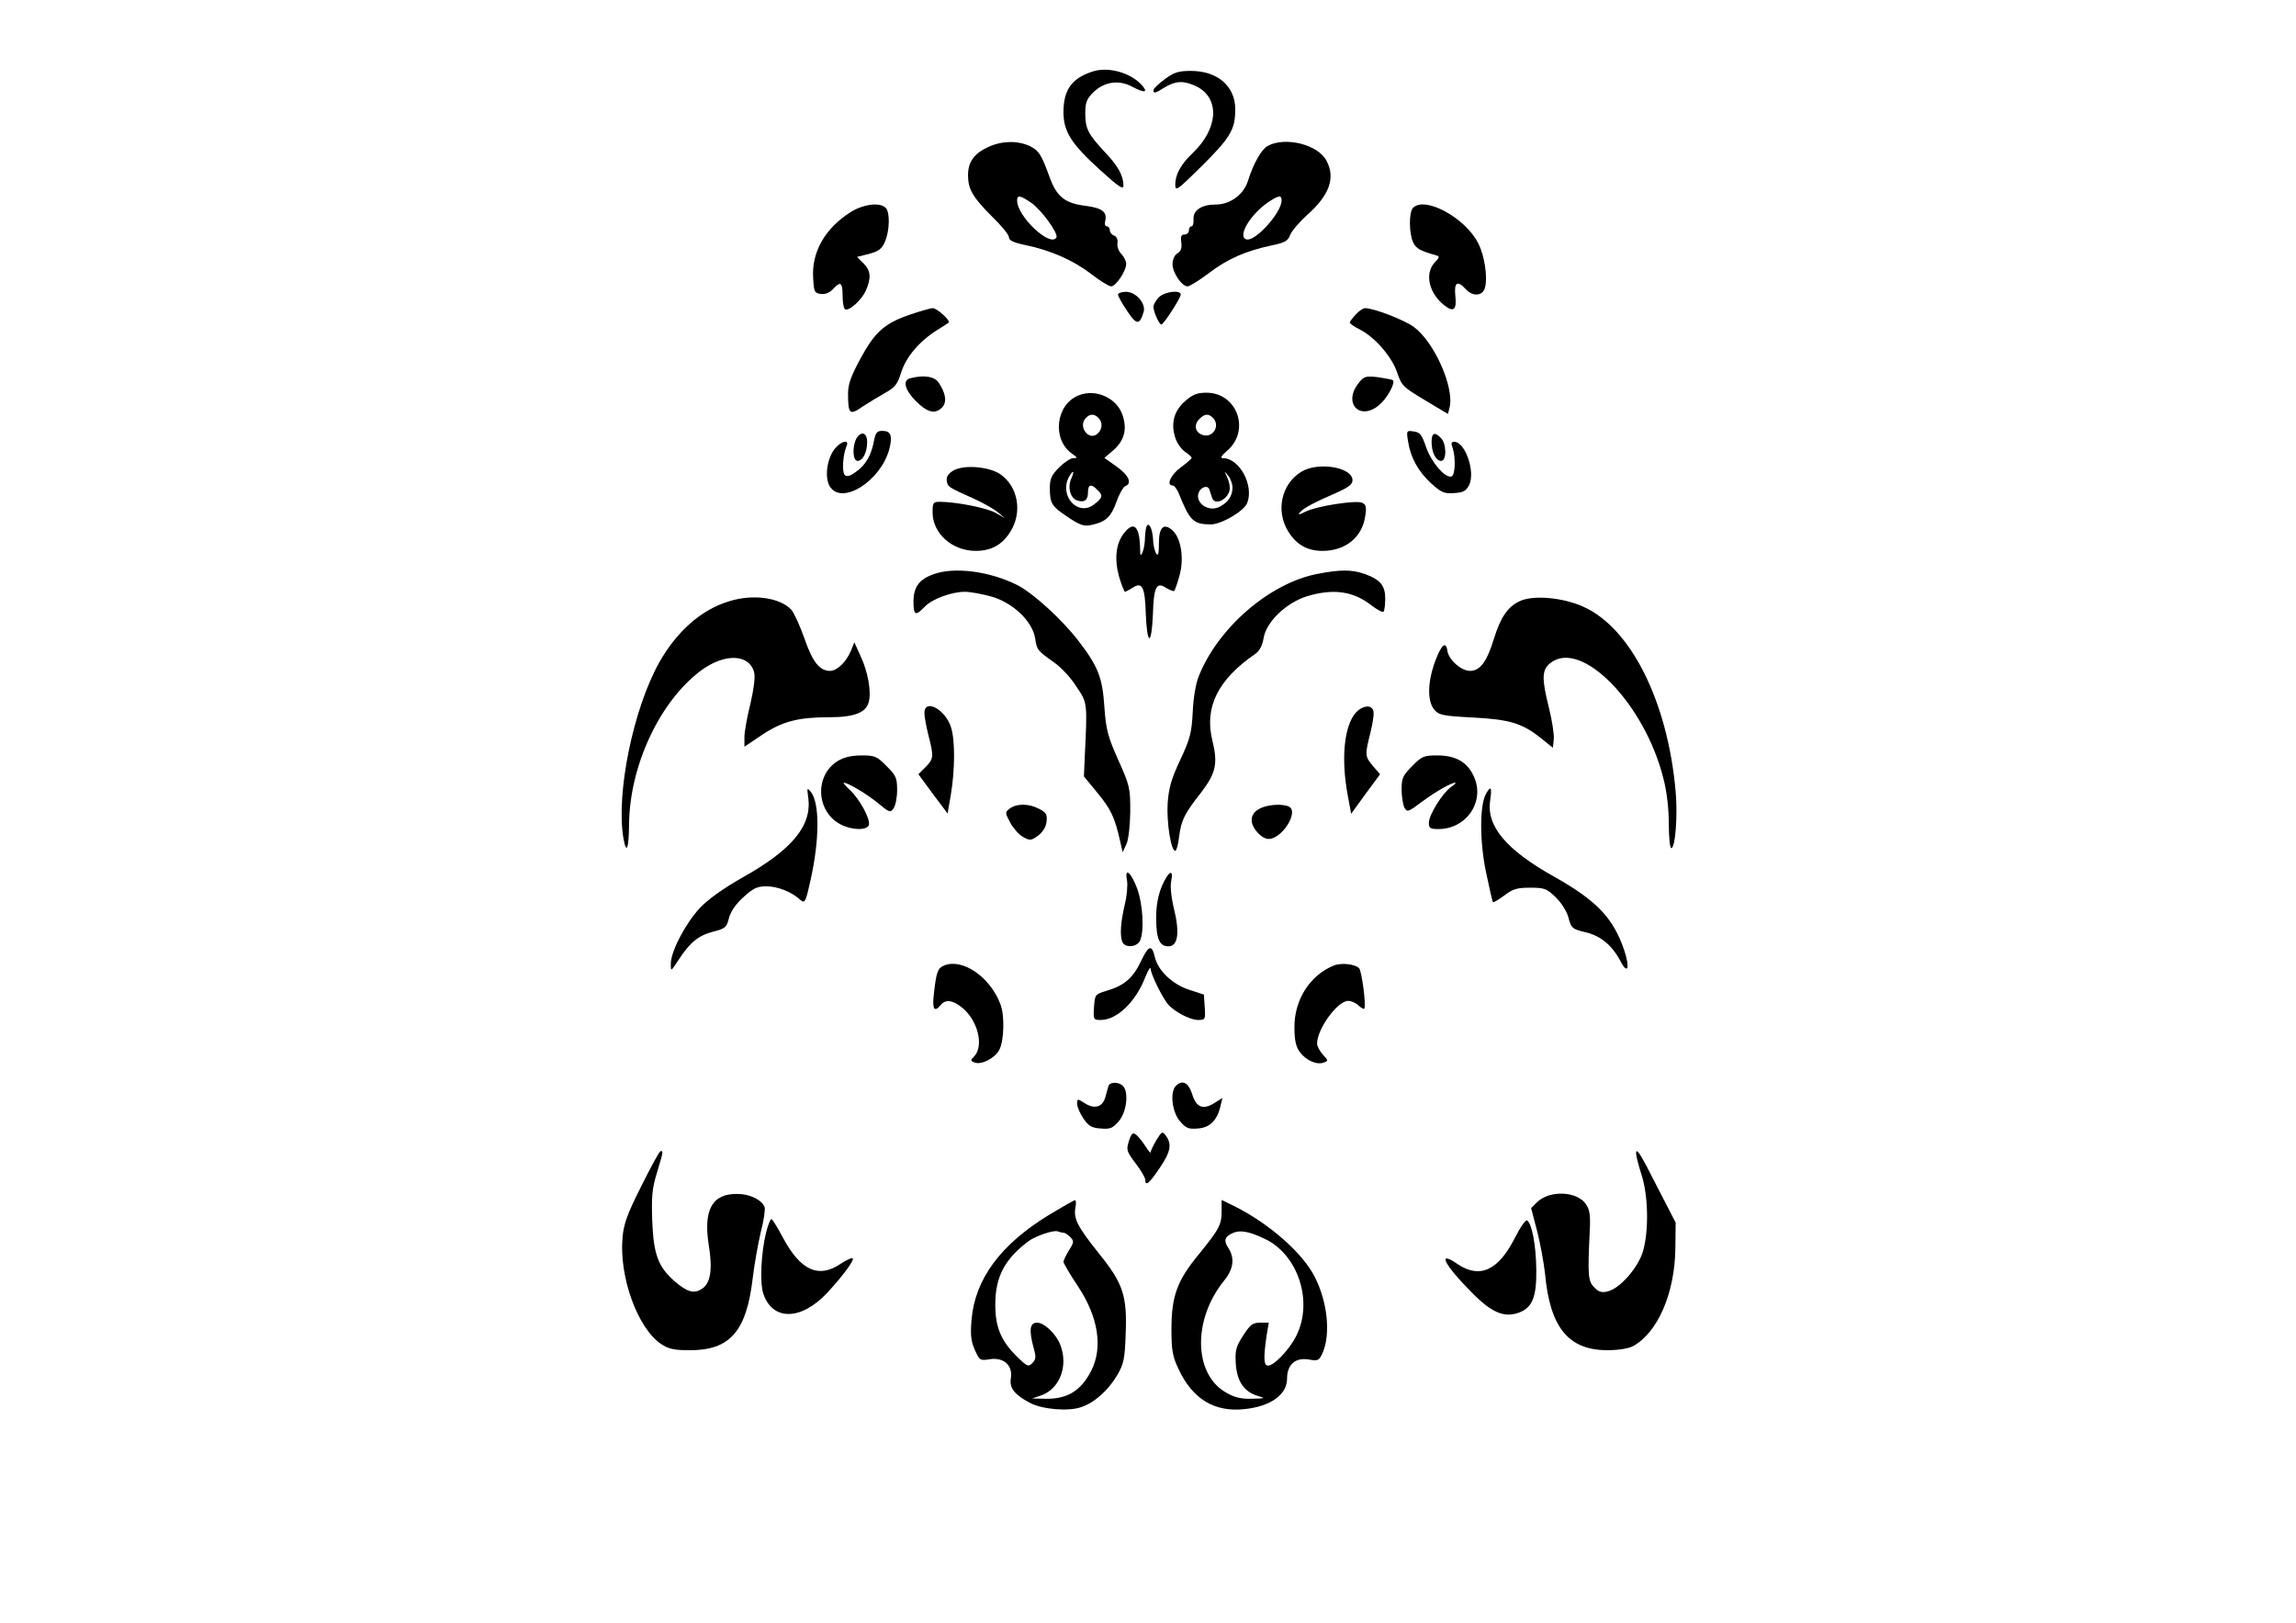 <?xml version="1.0" encoding="UTF-8" standalone="yes"?>
<svg version="1.0" xmlns="http://www.w3.org/2000/svg" width="100%" height="100%" viewBox="0 0 842 595" preserveAspectRatio="xMidYMid meet">
  <g transform="translate(0,595) scale(0.1,-0.1)" fill="#000000" stroke="none">
    <path d="M4011 5689 c-79 -24 -111 -67 -111 -150 0 -71 28 -116 134 -212 67
-61 86 -74 86 -58 0 36 -19 72 -69 124 -61 66 -71 85 -71 142 0 38 5 52 28 75
41 41 96 49 146 21 42 -22 57 -21 36 4 -39 46 -120 71 -179 54z"/>
    <path d="M4272 5660 c-23 -17 -42 -35 -42 -40 0 -14 5 -13 42 10 40 24 69 25
114 4 88 -42 83 -154 -11 -244 -44 -42 -65 -79 -65 -117 0 -26 7 -21 96 67
106 105 124 135 124 209 0 85 -65 141 -163 141 -44 0 -62 -5 -95 -30z"/>
    <path d="M3624 5411 c-52 -24 -74 -55 -74 -104 0 -51 18 -81 89 -152 34 -33
61 -66 61 -75 0 -12 18 -20 62 -29 92 -19 175 -56 240 -106 32 -25 65 -45 73
-45 17 0 55 56 55 83 0 9 -8 25 -17 35 -10 9 -17 27 -15 40 2 13 -3 25 -12 28
-9 3 -16 12 -16 20 0 8 -5 14 -11 14 -6 0 -9 8 -6 19 8 33 -10 48 -70 56 -77
9 -107 33 -133 103 -31 86 -40 100 -75 117 -44 20 -101 19 -151 -4z m157 -204
c37 -25 102 -114 93 -128 -22 -37 -144 77 -144 136 0 21 11 19 51 -8z"/>
    <path d="M4649 5415 c-23 -13 -52 -63 -73 -130 -16 -49 -65 -85 -118 -85 -51
0 -83 -21 -81 -53 1 -15 -2 -27 -8 -27 -5 0 -9 -7 -9 -15 0 -8 -7 -15 -16 -15
-12 0 -15 -7 -12 -29 3 -20 -1 -32 -14 -40 -11 -6 -18 -23 -18 -40 0 -31 34
-81 55 -81 8 0 43 22 79 49 68 52 135 81 229 101 48 10 60 16 68 38 6 15 34
48 63 74 81 72 104 135 71 198 -31 60 -151 90 -216 55z m51 -200 c0 -44 -95
-150 -128 -143 -36 8 11 90 78 136 39 26 50 28 50 7z"/>
    <path d="M3119 5172 c-94 -60 -143 -146 -137 -242 3 -51 5 -55 29 -58 15 -2
32 5 44 18 27 30 35 25 35 -24 0 -25 4 -47 9 -50 14 -9 62 35 77 70 20 47 17
72 -10 99 l-23 23 44 11 c36 10 47 18 59 46 17 42 18 107 2 123 -21 21 -81 14
-129 -16z"/>
    <path d="M5182 5188 c-16 -16 -15 -96 1 -128 11 -22 26 -30 86 -47 11 -3 9 -9
-8 -26 -37 -40 -21 -112 35 -156 35 -28 47 -17 41 35 -5 49 8 57 38 24 26 -29
63 -26 71 6 10 39 -2 118 -25 162 -47 93 -195 174 -239 130z"/>
    <path d="M4100 4870 c0 -6 15 -33 34 -61 34 -51 45 -52 60 -3 9 31 -28 74 -65
74 -16 0 -29 -5 -29 -10z"/>
    <path d="M4250 4860 c-11 -11 -20 -27 -20 -35 0 -18 21 -65 29 -65 8 0 71 97
71 110 0 18 -59 11 -80 -10z"/>
    <path d="M3339 4797 c-94 -32 -130 -63 -183 -161 -35 -65 -46 -94 -46 -129 0
-76 6 -81 53 -48 23 15 61 38 84 51 35 19 45 32 58 75 18 56 65 112 129 153
22 14 43 27 45 29 9 6 -43 53 -58 53 -9 0 -46 -11 -82 -23z"/>
    <path d="M4972 4797 c-12 -13 -22 -26 -22 -30 0 -4 17 -15 38 -26 55 -28 117
-100 136 -158 16 -47 22 -53 101 -100 l85 -51 6 24 c18 73 -56 240 -131 295
-35 26 -147 69 -179 69 -7 0 -22 -10 -34 -23z"/>
    <path d="M3338 4563 c-29 -7 -20 -43 21 -84 42 -42 70 -49 96 -23 18 19 14 51
-12 90 -15 24 -55 30 -105 17z"/>
    <path d="M4982 4545 c-58 -74 5 -140 76 -80 29 24 60 81 50 91 -3 2 -28 7 -55
11 -46 5 -51 3 -71 -22z"/>
    <path d="M3955 4500 c-84 -34 -98 -162 -23 -214 20 -14 20 -16 4 -16 -10 0
-33 -15 -52 -34 -27 -27 -34 -42 -34 -74 0 -58 6 -68 66 -108 45 -30 59 -35
86 -29 53 11 72 29 92 84 10 29 25 55 32 58 27 10 14 40 -31 72 l-45 32 34 29
c39 35 50 76 33 127 -21 64 -99 99 -162 73z m73 -82 c17 -17 15 -43 -4 -59
-31 -26 -70 25 -44 56 15 18 32 19 48 3z m-99 -222 c-15 -32 -4 -73 21 -81 27
-9 40 1 40 31 0 28 12 31 34 8 22 -21 20 -29 -11 -53 -59 -47 -130 30 -93 100
15 27 22 24 9 -5z"/>
    <path d="M4346 4479 c-41 -36 -53 -81 -36 -134 6 -20 23 -43 36 -52 13 -8 24
-18 24 -22 0 -3 -18 -19 -40 -35 -37 -27 -54 -66 -30 -66 6 0 15 -12 22 -27
41 -103 54 -115 117 -116 38 -1 124 49 135 79 25 65 -29 164 -89 164 -11 0 -7
8 14 26 88 74 39 214 -75 214 -34 0 -51 -7 -78 -31z m102 -61 c28 -28 1 -75
-37 -63 -27 8 -34 35 -15 56 20 22 35 24 52 7z m72 -257 c-1 -30 -16 -53 -47
-69 -40 -22 -92 14 -77 52 8 21 34 28 39 11 3 -8 7 -22 10 -30 10 -33 65 -3
65 36 0 11 -5 30 -11 42 -10 21 -10 21 5 3 9 -11 16 -31 16 -45z"/>
    <path d="M3205 4333 c-10 -53 -30 -88 -66 -113 -21 -16 -34 -19 -41 -12 -11
11 -7 74 6 105 13 27 -19 21 -43 -9 -29 -37 -38 -107 -17 -139 45 -68 185 21
217 137 13 50 6 68 -25 68 -20 0 -25 -6 -31 -37z"/>
    <path d="M5164 4330 c9 -59 38 -110 86 -154 36 -32 47 -37 83 -34 34 2 44 8
55 30 23 49 -15 158 -55 158 -11 0 -12 -6 -6 -22 12 -35 10 -101 -4 -105 -23
-8 -74 52 -93 107 -16 47 -23 55 -46 58 -26 4 -27 3 -20 -38z"/>
    <path d="M3140 4341 c-15 -30 -13 -81 5 -81 19 0 35 31 35 69 0 36 -23 42 -40
12z"/>
    <path d="M5250 4329 c0 -38 16 -69 35 -69 21 0 20 64 -1 84 -23 24 -34 19 -34
-15z"/>
    <path d="M3497 4225 c-19 -11 -27 -23 -25 -37 3 -23 4 -24 98 -66 36 -16 76
-39 90 -51 l25 -21 -35 20 c-33 18 -140 39 -202 40 -26 0 -28 -3 -28 -39 0
-77 72 -141 158 -141 57 0 97 22 127 70 45 71 29 164 -35 210 -41 29 -134 37
-173 15z"/>
    <path d="M4772 4220 c-73 -45 -95 -144 -47 -220 30 -48 70 -70 125 -70 85 0
147 51 157 130 5 32 2 41 -13 47 -25 9 -167 -13 -206 -33 -24 -12 -30 -13 -21
-3 13 16 53 37 136 73 42 19 57 30 57 45 0 48 -126 69 -188 31z"/>
    <path d="M4207 4024 c-4 -4 -7 -23 -8 -43 0 -20 -4 -45 -9 -56 -7 -16 -9 -14
-9 15 -2 81 -23 101 -59 55 -30 -38 -36 -95 -18 -160 9 -30 19 -55 22 -55 2 0
15 7 28 15 35 23 45 3 48 -98 2 -49 7 -87 13 -87 6 0 11 38 13 87 3 102 13
121 49 97 14 -8 27 -13 29 -11 3 3 12 29 20 58 17 63 5 136 -26 164 -32 29
-50 12 -50 -47 0 -38 -3 -49 -10 -38 -5 8 -10 29 -11 45 -1 37 -12 68 -22 59z"/>
    <path d="M3425 3845 c-54 -19 -75 -47 -75 -101 0 -50 7 -54 40 -20 26 29 99
56 149 56 19 0 62 -8 95 -17 80 -22 152 -91 162 -153 7 -45 8 -45 71 -90 24
-17 60 -55 80 -87 41 -61 41 -57 31 -259 l-3 -71 51 -62 c49 -60 62 -88 82
-176 l9 -40 14 30 c8 18 13 67 14 120 0 85 -2 95 -44 188 -38 86 -45 110 -51
195 -7 108 -23 148 -95 242 -60 78 -167 176 -225 205 -100 50 -228 67 -305 40z"/>
    <path d="M4828 3845 c-174 -35 -362 -198 -432 -375 -11 -26 -20 -82 -22 -132
-4 -76 -10 -98 -46 -175 -33 -70 -42 -103 -46 -159 -4 -70 12 -174 28 -174 4
0 11 23 14 52 8 61 20 85 80 161 55 72 63 107 42 192 -30 121 20 223 157 317
16 11 26 30 31 58 9 59 82 129 157 153 98 30 172 20 240 -34 20 -15 39 -25 43
-22 3 4 6 25 6 48 0 48 -18 70 -77 91 -47 16 -88 16 -175 -1z"/>
    <path d="M2673 3745 c-102 -31 -191 -110 -256 -225 -95 -171 -158 -478 -131
-642 11 -64 20 -42 21 50 2 214 112 449 262 562 88 66 180 63 197 -7 4 -16 -2
-62 -14 -113 -12 -48 -22 -103 -22 -123 l0 -35 64 43 c75 50 133 65 247 65 92
0 135 17 145 56 10 38 -3 111 -30 168 l-23 51 -12 -30 c-17 -42 -51 -75 -77
-75 -38 0 -64 32 -94 119 -16 46 -38 93 -47 104 -41 46 -142 60 -230 32z"/>
    <path d="M5574 3746 c-44 -20 -71 -59 -95 -137 -26 -85 -51 -119 -88 -119 -33
0 -78 41 -83 73 -5 38 -22 24 -45 -38 -28 -76 -29 -145 -4 -176 17 -21 29 -24
142 -30 136 -7 183 -21 254 -79 l40 -32 3 31 c2 17 -6 68 -17 113 -28 111 -27
142 5 167 113 89 345 -148 414 -423 13 -49 20 -113 20 -168 0 -48 4 -88 9 -88
15 0 24 122 16 208 -29 329 -164 599 -338 677 -74 34 -184 44 -233 21z"/>
    <path d="M3390 3335 c0 -13 7 -50 15 -82 20 -77 19 -86 -11 -116 l-26 -26 53
-72 54 -72 12 69 c15 90 16 197 1 246 -20 66 -98 109 -98 53z"/>
    <path d="M4973 3338 c-44 -49 -56 -170 -30 -307 l12 -65 53 73 53 72 -26 30
c-30 36 -30 40 -9 124 9 36 14 71 10 80 -8 22 -39 18 -63 -7z"/>
    <path d="M3073 3160 c-86 -52 -81 -184 8 -232 40 -22 97 -24 105 -4 8 20 -33
95 -68 128 -17 16 -27 28 -24 28 16 0 86 -42 126 -75 41 -34 45 -36 57 -19 7
10 13 40 13 67 0 44 -4 54 -39 88 -35 36 -43 39 -92 39 -36 0 -65 -7 -86 -20z"/>
    <path d="M5179 3141 c-34 -34 -39 -44 -39 -85 0 -26 5 -56 10 -67 10 -18 14
-17 63 20 51 38 109 71 124 71 4 0 -3 -7 -16 -16 -31 -22 -81 -102 -81 -131 0
-20 5 -23 35 -23 104 0 173 103 129 195 -24 51 -66 75 -133 75 -49 0 -57 -3
-92 -39z"/>
    <path d="M2964 3025 c14 -102 -58 -190 -240 -292 -72 -41 -128 -81 -158 -113
-52 -56 -106 -159 -106 -204 0 -30 0 -29 29 15 41 63 72 89 127 103 44 11 49
16 57 49 6 23 24 51 53 77 36 33 51 40 84 40 41 0 90 -19 122 -47 20 -18 22
-14 41 72 33 149 33 282 0 322 -13 16 -14 15 -9 -22z"/>
    <path d="M5449 3038 c-23 -42 -23 -175 1 -288 12 -57 23 -106 25 -108 2 -2 21
9 41 24 31 24 47 29 95 29 53 0 61 -3 94 -35 21 -20 41 -52 47 -75 10 -38 14
-42 61 -53 57 -13 99 -48 130 -107 27 -51 35 -24 13 42 -40 117 -101 181 -256
268 -177 99 -250 186 -235 281 7 49 2 55 -16 22z"/>
    <path d="M3704 2986 c-19 -15 -19 -15 1 -53 11 -20 32 -44 47 -52 25 -14 29
-14 55 5 18 14 29 32 31 52 3 26 -2 33 -27 46 -38 20 -81 20 -107 2z"/>
    <path d="M4618 2984 c-36 -19 -37 -56 -3 -90 18 -18 32 -23 48 -19 48 14 96
97 66 116 -21 13 -81 10 -111 -7z"/>
    <path d="M4133 2722 c3 -16 0 -56 -8 -88 -15 -64 -19 -113 -9 -138 9 -22 51
-20 64 3 17 33 12 136 -11 196 -22 58 -46 76 -36 27z"/>
    <path d="M4261 2701 c-14 -34 -21 -71 -21 -116 0 -78 12 -105 45 -105 35 0 42
50 20 139 -10 41 -14 82 -10 100 10 48 -10 37 -34 -18z"/>
    <path d="M4184 2425 c-29 -62 -63 -90 -126 -108 -42 -13 -43 -14 -46 -60 -3
-46 -2 -47 25 -47 59 0 128 66 163 157 11 26 19 40 20 30 0 -18 40 -100 62
-128 22 -27 81 -59 111 -59 27 0 28 1 25 47 l-3 46 -55 18 c-61 20 -114 71
-125 120 -11 47 -23 43 -51 -16z"/>
    <path d="M3463 2410 c-24 -10 -29 -22 -38 -102 -7 -59 1 -72 25 -43 18 22 45
18 81 -12 55 -47 77 -136 43 -175 -16 -16 -16 -18 0 -24 25 -10 75 16 91 47
17 33 20 125 4 166 -37 100 -139 170 -206 143z"/>
    <path d="M4890 2409 c-87 -36 -144 -126 -143 -227 0 -48 6 -71 20 -90 23 -31
63 -48 88 -38 17 6 16 8 -4 29 -11 13 -21 31 -21 40 0 54 75 157 114 157 11 0
28 -7 38 -17 10 -9 20 -14 21 -12 8 9 -9 139 -19 149 -15 15 -66 21 -94 9z"/>
    <path d="M4065 1968 c-2 -7 -7 -26 -12 -43 -11 -36 -41 -43 -77 -19 -25 16
-26 15 -26 -3 0 -11 10 -35 23 -54 19 -28 30 -35 64 -37 35 -3 44 1 67 28 28
34 36 106 14 128 -16 16 -48 15 -53 0z"/>
    <path d="M4312 1968 c-22 -22 -14 -94 14 -128 23 -27 32 -31 67 -28 44 3 71
30 83 83 l7 29 -27 -17 c-43 -28 -69 -19 -84 31 -14 43 -36 54 -60 30z"/>
    <path d="M4140 1766 c-10 -32 -9 -37 24 -81 20 -26 36 -53 36 -62 0 -25 16
-11 54 46 39 57 44 86 22 116 -13 18 -15 17 -35 -15 -11 -19 -21 -39 -21 -45
0 -5 -8 4 -18 20 -11 17 -26 36 -34 43 -14 11 -18 8 -28 -22z"/>
    <path d="M2352 1601 c-51 -101 -65 -139 -69 -189 -13 -143 55 -332 141 -390
27 -18 47 -23 104 -23 148 -1 209 68 232 261 6 52 20 130 30 172 11 42 17 83
14 92 -10 26 -54 48 -99 48 -93 2 -126 -58 -106 -186 15 -90 7 -142 -25 -162
-29 -19 -54 -12 -100 28 -61 53 -77 99 -82 220 -3 89 -1 119 17 177 23 77 24
81 14 80 -5 0 -36 -58 -71 -128z"/>
    <path d="M6000 1720 c0 -8 9 -44 20 -78 25 -78 27 -206 5 -281 -18 -60 -84
-135 -128 -146 -22 -6 -34 -3 -50 14 -23 23 -25 41 -17 207 3 55 0 78 -13 97
-32 50 -135 54 -181 8 l-21 -21 23 -88 c12 -48 24 -116 28 -152 18 -198 86
-281 229 -281 37 0 76 6 92 14 92 49 156 196 157 363 l1 91 -64 124 c-65 129
-81 154 -81 129z"/>
    <path d="M3845 1494 c-176 -108 -269 -234 -282 -382 -5 -58 -2 -80 12 -112 17
-38 19 -40 55 -34 51 8 85 -23 77 -70 -6 -36 14 -61 72 -91 45 -23 138 -31
185 -15 49 16 100 61 134 119 23 40 27 59 30 147 6 143 -9 188 -99 299 -78 98
-93 127 -85 168 3 15 2 27 -2 26 -4 0 -47 -25 -97 -55z m55 -64 c5 0 16 -7 25
-16 14 -15 14 -19 -5 -49 -11 -18 -20 -37 -20 -42 0 -5 24 -46 54 -91 74 -112
91 -223 48 -308 -38 -74 -88 -105 -170 -103 l-47 1 35 12 c66 24 98 107 69
183 -15 41 -59 83 -86 83 -27 0 -30 -28 -12 -94 9 -32 8 -41 -5 -54 -14 -15
-19 -13 -56 23 -59 58 -80 108 -80 191 0 102 34 167 122 233 26 19 91 41 106
36 8 -3 17 -5 22 -5z"/>
    <path d="M4480 1510 c0 -51 -8 -66 -85 -161 -79 -96 -99 -153 -99 -274 0 -76
4 -99 26 -145 51 -110 132 -159 242 -147 96 10 156 53 156 112 0 51 30 78 79
70 34 -6 38 -4 50 21 32 70 20 189 -28 283 -45 87 -163 191 -288 255 l-53 26
0 -40z m157 -102 c123 -57 180 -230 117 -356 -27 -54 -88 -116 -107 -109 -13
4 -13 33 -2 110 l8 47 -32 0 c-27 0 -36 -7 -62 -47 -27 -42 -30 -55 -27 -105
5 -65 31 -102 82 -117 28 -8 25 -9 -23 -10 -41 -1 -65 5 -97 24 -117 69 -120
267 -5 409 35 43 40 83 15 121 -18 27 -12 42 20 55 26 10 58 4 113 -22z"/>
    <path d="M2810 1433 c-19 -76 -24 -185 -11 -226 34 -102 140 -100 237 5 57 62
98 118 91 124 -3 3 -23 -6 -44 -20 -81 -55 -148 -25 -213 98 -19 36 -38 66
-41 66 -4 0 -12 -21 -19 -47z"/>
    <path d="M5556 1412 c-61 -121 -129 -152 -211 -97 -77 53 -49 -3 55 -107 70
-71 116 -90 168 -72 51 18 67 56 66 157 -1 91 -16 171 -34 182 -5 3 -25 -25
-44 -63z"/>
  </g>
</svg>